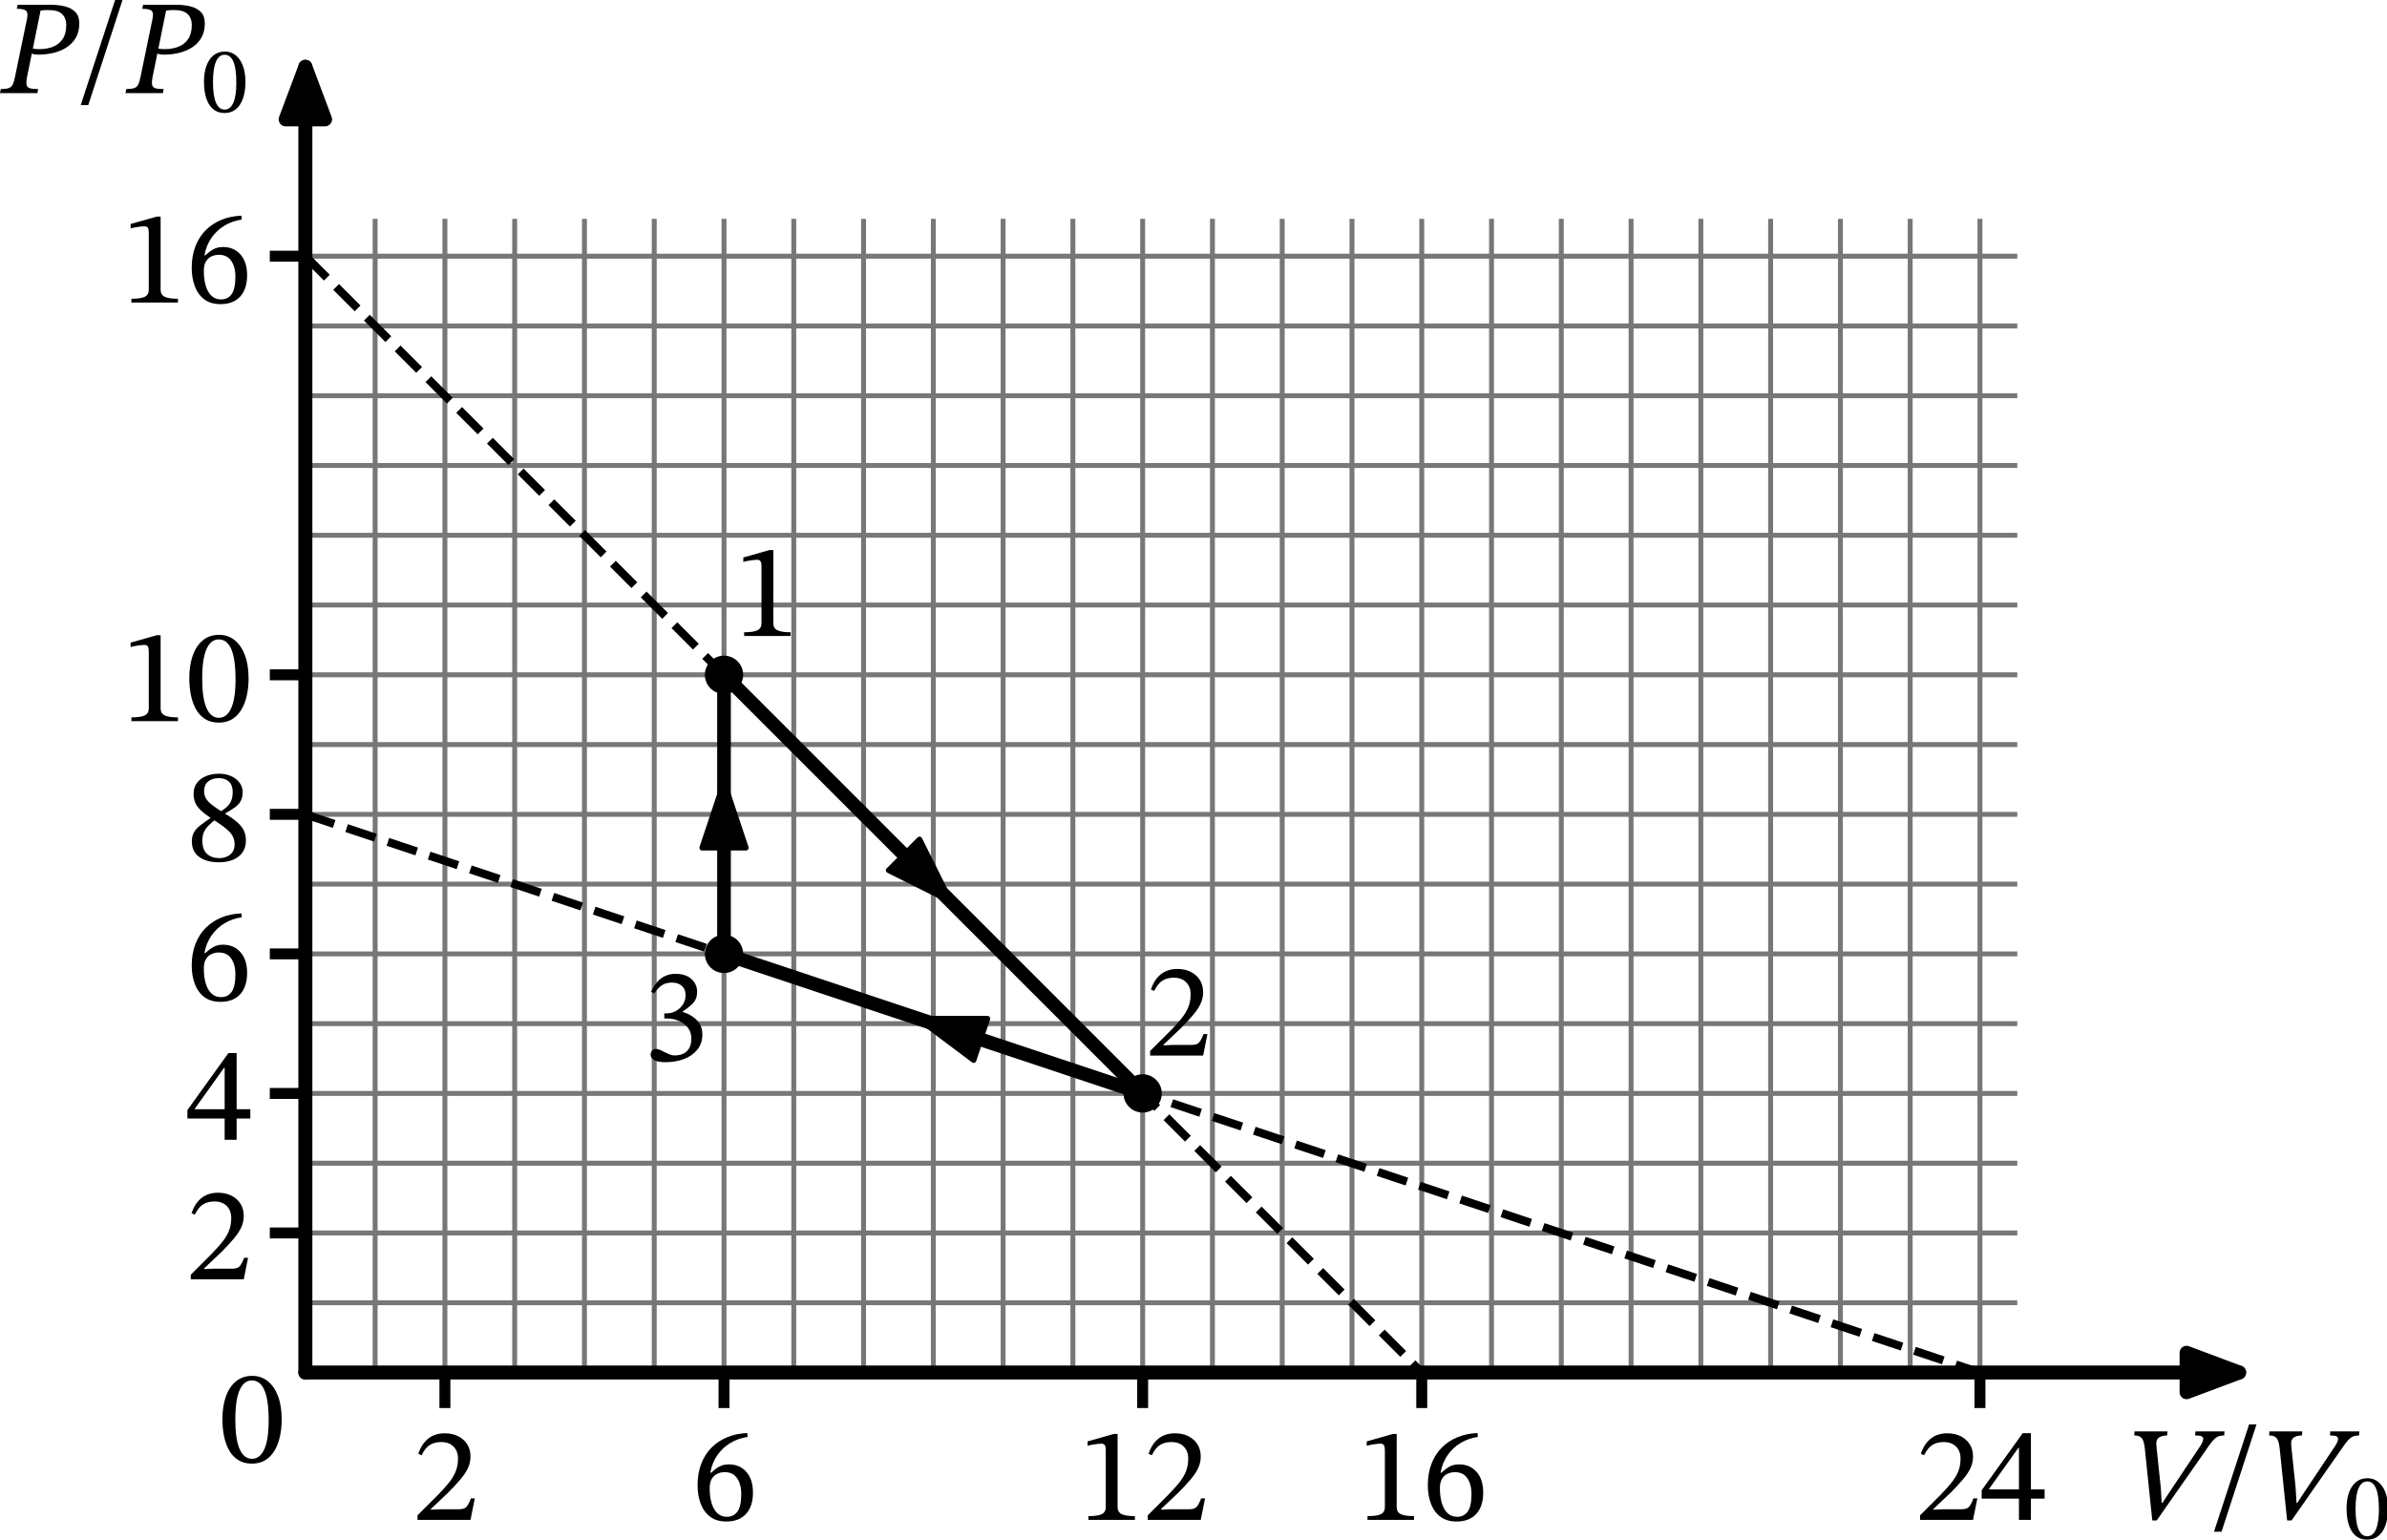 <?xml version="1.0" encoding="UTF-8" standalone="no"?>
<svg
   width="436.327pt"
   height="281.453pt"
   viewBox="0 0 436.327 281.453"
   version="1.1"
   id="svg93"
   sodipodi:docname="1042t.svg"
   xmlns:inkscape="http://www.inkscape.org/namespaces/inkscape"
   xmlns:sodipodi="http://sodipodi.sourceforge.net/DTD/sodipodi-0.dtd"
   xmlns:xlink="http://www.w3.org/1999/xlink"
   xmlns="http://www.w3.org/2000/svg"
   xmlns:svg="http://www.w3.org/2000/svg"
   xmlns:rdf="http://www.w3.org/1999/02/22-rdf-syntax-ns#"
   xmlns:cc="http://creativecommons.org/ns#"
   xmlns:dc="http://purl.org/dc/elements/1.1/">
  <sodipodi:namedview
     id="namedview93"
     pagecolor="#ffffff"
     bordercolor="#000000"
     borderopacity="0.25"
     inkscape:showpageshadow="2"
     inkscape:pageopacity="0.0"
     inkscape:pagecheckerboard="0"
     inkscape:deskcolor="#d1d1d1"
     inkscape:document-units="pt" />
  <defs
     id="defs1">
    <style
       type="text/css"
       id="style1">*{stroke-linejoin: round; stroke-linecap: butt}</style>
  </defs>
  <g
     id="figure_1"
     transform="translate(-6.982,-7.103)">
    <g
       id="axes_1">
      <g
         id="line2d_1">
        <path
           d="M 75.554,258.003 V 47.557"
           style="fill:none;stroke:#777777;stroke-width:0.9;stroke-linecap:square"
           id="path3" />
      </g>
      <g
         id="line2d_2">
        <path
           d="M 88.309,258.003 V 47.557"
           style="fill:none;stroke:#777777;stroke-width:0.9;stroke-linecap:square"
           id="path4" />
      </g>
      <g
         id="line2d_3">
        <path
           d="M 101.063,258.003 V 47.557"
           style="fill:none;stroke:#777777;stroke-width:0.9;stroke-linecap:square"
           id="path5" />
      </g>
      <g
         id="line2d_4">
        <path
           d="M 113.817,258.003 V 47.557"
           style="fill:none;stroke:#777777;stroke-width:0.9;stroke-linecap:square"
           id="path6" />
      </g>
      <g
         id="line2d_5">
        <path
           d="M 126.571,258.003 V 47.557"
           style="fill:none;stroke:#777777;stroke-width:0.9;stroke-linecap:square"
           id="path7" />
      </g>
      <g
         id="line2d_6">
        <path
           d="M 139.326,258.003 V 47.557"
           style="fill:none;stroke:#777777;stroke-width:0.9;stroke-linecap:square"
           id="path8" />
      </g>
      <g
         id="line2d_7">
        <path
           d="M 152.08,258.003 V 47.557"
           style="fill:none;stroke:#777777;stroke-width:0.9;stroke-linecap:square"
           id="path9" />
      </g>
      <g
         id="line2d_8">
        <path
           d="M 164.834,258.003 V 47.557"
           style="fill:none;stroke:#777777;stroke-width:0.9;stroke-linecap:square"
           id="path10" />
      </g>
      <g
         id="line2d_9">
        <path
           d="M 177.589,258.003 V 47.557"
           style="fill:none;stroke:#777777;stroke-width:0.9;stroke-linecap:square"
           id="path11" />
      </g>
      <g
         id="line2d_10">
        <path
           d="M 190.343,258.003 V 47.557"
           style="fill:none;stroke:#777777;stroke-width:0.9;stroke-linecap:square"
           id="path12" />
      </g>
      <g
         id="line2d_11">
        <path
           d="M 203.097,258.003 V 47.557"
           style="fill:none;stroke:#777777;stroke-width:0.9;stroke-linecap:square"
           id="path13" />
      </g>
      <g
         id="line2d_12">
        <path
           d="M 215.851,258.003 V 47.557"
           style="fill:none;stroke:#777777;stroke-width:0.9;stroke-linecap:square"
           id="path14" />
      </g>
      <g
         id="line2d_13">
        <path
           d="M 228.606,258.003 V 47.557"
           style="fill:none;stroke:#777777;stroke-width:0.9;stroke-linecap:square"
           id="path15" />
      </g>
      <g
         id="line2d_14">
        <path
           d="M 241.36,258.003 V 47.557"
           style="fill:none;stroke:#777777;stroke-width:0.9;stroke-linecap:square"
           id="path16" />
      </g>
      <g
         id="line2d_15">
        <path
           d="M 254.114,258.003 V 47.557"
           style="fill:none;stroke:#777777;stroke-width:0.9;stroke-linecap:square"
           id="path17" />
      </g>
      <g
         id="line2d_16">
        <path
           d="M 266.869,258.003 V 47.557"
           style="fill:none;stroke:#777777;stroke-width:0.9;stroke-linecap:square"
           id="path18" />
      </g>
      <g
         id="line2d_17">
        <path
           d="M 279.623,258.003 V 47.557"
           style="fill:none;stroke:#777777;stroke-width:0.9;stroke-linecap:square"
           id="path19" />
      </g>
      <g
         id="line2d_18">
        <path
           d="M 292.377,258.003 V 47.557"
           style="fill:none;stroke:#777777;stroke-width:0.9;stroke-linecap:square"
           id="path20" />
      </g>
      <g
         id="line2d_19">
        <path
           d="M 305.131,258.003 V 47.557"
           style="fill:none;stroke:#777777;stroke-width:0.9;stroke-linecap:square"
           id="path21" />
      </g>
      <g
         id="line2d_20">
        <path
           d="M 317.886,258.003 V 47.557"
           style="fill:none;stroke:#777777;stroke-width:0.9;stroke-linecap:square"
           id="path22" />
      </g>
      <g
         id="line2d_21">
        <path
           d="M 330.64,258.003 V 47.557"
           style="fill:none;stroke:#777777;stroke-width:0.9;stroke-linecap:square"
           id="path23" />
      </g>
      <g
         id="line2d_22">
        <path
           d="M 343.394,258.003 V 47.557"
           style="fill:none;stroke:#777777;stroke-width:0.9;stroke-linecap:square"
           id="path24" />
      </g>
      <g
         id="line2d_23">
        <path
           d="M 356.149,258.003 V 47.557"
           style="fill:none;stroke:#777777;stroke-width:0.9;stroke-linecap:square"
           id="path25" />
      </g>
      <g
         id="line2d_24">
        <path
           d="M 368.903,258.003 V 47.557"
           style="fill:none;stroke:#777777;stroke-width:0.9;stroke-linecap:square"
           id="path26" />
      </g>
      <g
         id="line2d_25">
        <path
           d="M 62.8,245.248 H 375.28"
           style="fill:none;stroke:#777777;stroke-width:0.9;stroke-linecap:square"
           id="path27" />
      </g>
      <g
         id="line2d_26">
        <path
           d="M 62.8,232.494 H 375.28"
           style="fill:none;stroke:#777777;stroke-width:0.9;stroke-linecap:square"
           id="path28" />
      </g>
      <g
         id="line2d_27">
        <path
           d="M 62.8,219.74 H 375.28"
           style="fill:none;stroke:#777777;stroke-width:0.9;stroke-linecap:square"
           id="path29" />
      </g>
      <g
         id="line2d_28">
        <path
           d="M 62.8,206.986 H 375.28"
           style="fill:none;stroke:#777777;stroke-width:0.9;stroke-linecap:square"
           id="path30" />
      </g>
      <g
         id="line2d_29">
        <path
           d="M 62.8,194.231 H 375.28"
           style="fill:none;stroke:#777777;stroke-width:0.9;stroke-linecap:square"
           id="path31" />
      </g>
      <g
         id="line2d_30">
        <path
           d="M 62.8,181.477 H 375.28"
           style="fill:none;stroke:#777777;stroke-width:0.9;stroke-linecap:square"
           id="path32" />
      </g>
      <g
         id="line2d_31">
        <path
           d="M 62.8,168.723 H 375.28"
           style="fill:none;stroke:#777777;stroke-width:0.9;stroke-linecap:square"
           id="path33" />
      </g>
      <g
         id="line2d_32">
        <path
           d="M 62.8,155.968 H 375.28"
           style="fill:none;stroke:#777777;stroke-width:0.9;stroke-linecap:square"
           id="path34" />
      </g>
      <g
         id="line2d_33">
        <path
           d="M 62.8,143.214 H 375.28"
           style="fill:none;stroke:#777777;stroke-width:0.9;stroke-linecap:square"
           id="path35" />
      </g>
      <g
         id="line2d_34">
        <path
           d="M 62.8,130.46 H 375.28"
           style="fill:none;stroke:#777777;stroke-width:0.9;stroke-linecap:square"
           id="path36" />
      </g>
      <g
         id="line2d_35">
        <path
           d="M 62.8,117.706 H 375.28"
           style="fill:none;stroke:#777777;stroke-width:0.9;stroke-linecap:square"
           id="path37" />
      </g>
      <g
         id="line2d_36">
        <path
           d="M 62.8,104.951 H 375.28"
           style="fill:none;stroke:#777777;stroke-width:0.9;stroke-linecap:square"
           id="path38" />
      </g>
      <g
         id="line2d_37">
        <path
           d="M 62.8,92.197 H 375.28"
           style="fill:none;stroke:#777777;stroke-width:0.9;stroke-linecap:square"
           id="path39" />
      </g>
      <g
         id="line2d_38">
        <path
           d="M 62.8,79.443 H 375.28"
           style="fill:none;stroke:#777777;stroke-width:0.9;stroke-linecap:square"
           id="path40" />
      </g>
      <g
         id="line2d_39">
        <path
           d="M 62.8,66.688 H 375.28"
           style="fill:none;stroke:#777777;stroke-width:0.9;stroke-linecap:square"
           id="path41" />
      </g>
      <g
         id="line2d_40">
        <path
           d="M 62.8,53.934 H 375.28"
           style="fill:none;stroke:#777777;stroke-width:0.9;stroke-linecap:square"
           id="path42" />
      </g>
      <g
         id="line2d_41">
        <path
           d="m 62.8,53.934 2.061,2.061 2.061,2.061 2.061,2.061 2.061,2.061 2.061,2.061 2.061,2.061 2.061,2.061 2.061,2.061 2.061,2.061 2.061,2.061 2.061,2.061 2.061,2.061 2.061,2.061 2.061,2.061 2.061,2.061 2.061,2.061 2.061,2.061 2.061,2.061 2.061,2.061 2.061,2.061 2.061,2.061 2.061,2.061 2.061,2.061 2.061,2.061 2.061,2.061 2.061,2.061 2.061,2.061 2.061,2.061 2.061,2.061 2.061,2.061 2.061,2.061 2.061,2.061 2.061,2.061 2.061,2.061 2.061,2.061 2.061,2.061 2.061,2.061 2.061,2.061 2.061,2.061 2.061,2.061 2.061,2.061 2.061,2.061 2.061,2.061 2.061,2.061 2.061,2.061 2.061,2.061 2.061,2.061 2.061,2.061 2.061,2.061 2.061,2.061 2.061,2.061 2.061,2.061 2.061,2.061 2.061,2.061 2.061,2.061 2.061,2.061 2.061,2.061 2.061,2.061 2.061,2.061 2.061,2.061 2.061,2.061 2.061,2.061 2.061,2.061 2.061,2.061 2.061,2.061 2.061,2.061 2.061,2.061 2.061,2.061 2.061,2.061 2.061,2.061 2.061,2.061 2.061,2.061 2.061,2.061 2.061,2.061 2.061,2.061 2.061,2.061 2.061,2.061 2.061,2.061 2.061,2.061 2.061,2.061 2.061,2.061 2.061,2.061 2.061,2.061 2.061,2.061 2.061,2.061 2.061,2.061 2.061,2.061 2.061,2.061 2.061,2.061 2.061,2.061 2.061,2.061 2.061,2.061 2.061,2.061 2.061,2.061 2.061,2.061 2.061,2.061 2.061,2.061 2.061,2.061 2.061,2.061"
           clip-path="url(#p8b375e98ff)"
           style="fill:none;stroke:#000000;stroke-width:1.5;stroke-dasharray:5.55, 2.4;stroke-dashoffset:0"
           id="path43" />
      </g>
      <g
         id="line2d_42">
        <path
           d="m 62.8,155.968 3.092,1.031 3.092,1.031 3.092,1.031 3.092,1.031 3.092,1.031 3.092,1.031 3.092,1.031 3.092,1.031 3.092,1.031 3.092,1.031 3.092,1.031 3.092,1.031 3.092,1.031 3.092,1.031 3.092,1.031 3.092,1.031 3.092,1.031 3.092,1.031 3.092,1.031 3.092,1.031 3.092,1.031 3.092,1.031 3.092,1.031 3.092,1.031 3.092,1.031 3.092,1.031 3.092,1.031 3.092,1.031 3.092,1.031 3.092,1.031 3.092,1.031 3.092,1.031 3.092,1.031 3.092,1.031 3.092,1.031 3.092,1.031 3.092,1.031 3.092,1.031 3.092,1.031 3.092,1.031 3.092,1.031 3.092,1.031 3.092,1.031 3.092,1.031 3.092,1.031 3.092,1.031 3.092,1.031 3.092,1.031 3.092,1.031 3.092,1.031 3.092,1.031 3.092,1.031 3.092,1.031 3.092,1.031 3.092,1.031 3.092,1.031 3.092,1.031 3.092,1.031 3.092,1.031 3.092,1.031 3.092,1.031 3.092,1.031 3.092,1.031 3.092,1.031 3.092,1.031 3.092,1.031 3.092,1.031 3.092,1.031 3.092,1.031 3.092,1.031 3.092,1.031 3.092,1.031 3.092,1.031 3.092,1.031 3.092,1.031 3.092,1.031 3.092,1.031 3.092,1.031 3.092,1.031 3.092,1.031 3.092,1.031 3.092,1.031 3.092,1.031 3.092,1.031 3.092,1.031 3.092,1.031 3.092,1.031 3.092,1.031 3.092,1.031 3.092,1.031 3.092,1.031 3.092,1.031 3.092,1.031 3.092,1.031 3.092,1.031 3.092,1.031 3.092,1.031 3.092,1.031 3.092,1.031"
           clip-path="url(#p8b375e98ff)"
           style="fill:none;stroke:#000000;stroke-width:1.5;stroke-dasharray:5.55, 2.4;stroke-dashoffset:0"
           id="path44" />
      </g>
      <g
         id="line2d_43">
        <path
           d="m 139.326,130.46 0.773,0.773 0.773,0.773 0.773,0.773 0.773,0.773 0.773,0.773 0.773,0.773 0.773,0.773 0.773,0.773 0.773,0.773 0.773,0.773 0.773,0.773 0.773,0.773 0.773,0.773 0.773,0.773 0.773,0.773 0.773,0.773 0.773,0.773 0.773,0.773 0.773,0.773 0.773,0.773 0.773,0.773 0.773,0.773 0.773,0.773 0.773,0.773 0.773,0.773 0.773,0.773 0.773,0.773 0.773,0.773 0.773,0.773 0.773,0.773 0.773,0.773 0.773,0.773 0.773,0.773 0.773,0.773 0.773,0.773 0.773,0.773 0.773,0.773 0.773,0.773 0.773,0.773 0.773,0.773 0.773,0.773 0.773,0.773 0.773,0.773 0.773,0.773 0.773,0.773 0.773,0.773 0.773,0.773 0.773,0.773 0.773,0.773 0.773,0.773 0.773,0.773 0.773,0.773 0.773,0.773 0.773,0.773 0.773,0.773 0.773,0.773 0.773,0.773 0.773,0.773 0.773,0.773 0.773,0.773 0.773,0.773 0.773,0.773 0.773,0.773 0.773,0.773 0.773,0.773 0.773,0.773 0.773,0.773 0.773,0.773 0.773,0.773 0.773,0.773 0.773,0.773 0.773,0.773 0.773,0.773 0.773,0.773 0.773,0.773 0.773,0.773 0.773,0.773 0.773,0.773 0.773,0.773 0.773,0.773 0.773,0.773 0.773,0.773 0.773,0.773 0.773,0.773 0.773,0.773 0.773,0.773 0.773,0.773 0.773,0.773 0.773,0.773 0.773,0.773 0.773,0.773 0.773,0.773 0.773,0.773 0.773,0.773 0.773,0.773 0.773,0.773 0.773,0.773 0.773,0.773 0.773,0.773"
           clip-path="url(#p8b375e98ff)"
           style="fill:none;stroke:#000000;stroke-width:2.5;stroke-linecap:square"
           id="path45" />
      </g>
      <g
         id="line2d_44">
        <path
           d="m 215.851,206.986 -0.773,-0.258 -0.773,-0.258 -0.773,-0.258 -0.773,-0.258 -0.773,-0.258 -0.773,-0.258 -0.773,-0.258 -0.773,-0.258 -0.773,-0.258 -0.773,-0.258 -0.773,-0.258 -0.773,-0.258 -0.773,-0.258 -0.773,-0.258 -0.773,-0.258 -0.773,-0.258 -0.773,-0.258 -0.773,-0.258 -0.773,-0.258 -0.773,-0.258 -0.773,-0.258 -0.773,-0.258 -0.773,-0.258 -0.773,-0.258 -0.773,-0.258 -0.773,-0.258 -0.773,-0.258 -0.773,-0.258 -0.773,-0.258 -0.773,-0.258 -0.773,-0.258 -0.773,-0.258 -0.773,-0.258 -0.773,-0.258 -0.773,-0.258 -0.773,-0.258 -0.773,-0.258 -0.773,-0.258 -0.773,-0.258 -0.773,-0.258 -0.773,-0.258 -0.773,-0.258 -0.773,-0.258 -0.773,-0.258 -0.773,-0.258 -0.773,-0.258 -0.773,-0.258 -0.773,-0.258 -0.773,-0.258 -0.773,-0.258 -0.773,-0.258 -0.773,-0.258 -0.773,-0.258 -0.773,-0.258 -0.773,-0.258 -0.773,-0.258 -0.773,-0.258 -0.773,-0.258 -0.773,-0.258 -0.773,-0.258 -0.773,-0.258 -0.773,-0.258 -0.773,-0.258 -0.773,-0.258 -0.773,-0.258 -0.773,-0.258 -0.773,-0.258 -0.773,-0.258 -0.773,-0.258 -0.773,-0.258 -0.773,-0.258 -0.773,-0.258 -0.773,-0.258 -0.773,-0.258 -0.773,-0.258 -0.773,-0.258 -0.773,-0.258 -0.773,-0.258 -0.773,-0.258 -0.773,-0.258 -0.773,-0.258 -0.773,-0.258 -0.773,-0.258 -0.773,-0.258 -0.773,-0.258 -0.773,-0.258 -0.773,-0.258 -0.773,-0.258 -0.773,-0.258 -0.773,-0.258 -0.773,-0.258 -0.773,-0.258 -0.773,-0.258 -0.773,-0.258 -0.773,-0.258 -0.773,-0.258 -0.773,-0.258 -0.773,-0.258 -0.773,-0.258"
           clip-path="url(#p8b375e98ff)"
           style="fill:none;stroke:#000000;stroke-width:2.5;stroke-linecap:square"
           id="path46" />
      </g>
      <g
         id="line2d_45">
        <path
           d="m 139.326,181.477 v -0.515 -0.515 -0.515 -0.515 -0.515 -0.515 -0.515 -0.515 -0.515 -0.515 -0.515 -0.515 -0.515 -0.515 -0.515 -0.515 -0.515 -0.515 -0.515 -0.515 -0.515 -0.515 -0.515 -0.515 -0.515 -0.515 -0.515 -0.515 -0.515 -0.515 -0.515 -0.515 -0.515 -0.515 -0.515 -0.515 -0.515 -0.515 -0.515 -0.515 -0.515 -0.515 -0.515 -0.515 -0.515 -0.515 -0.515 -0.515 -0.515 -0.515 -0.515 -0.515 -0.515 -0.515 -0.515 -0.515 -0.515 -0.515 -0.515 -0.515 -0.515 -0.515 -0.515 -0.515 -0.515 -0.515 -0.515 -0.515 -0.515 -0.515 -0.515 -0.515 -0.515 -0.515 -0.515 -0.515 -0.515 -0.515 -0.515 -0.515 -0.515 -0.515 -0.515 -0.515 -0.515 -0.515 -0.515 -0.515 -0.515 -0.515 -0.515 -0.515 -0.515 -0.515 -0.515 -0.515 -0.515 -0.515 -0.515"
           clip-path="url(#p8b375e98ff)"
           style="fill:none;stroke:#000000;stroke-width:2.5;stroke-linecap:square"
           id="path47" />
      </g>
      <g
         id="matplotlib.axis_1">
        <g
           id="xtick_1">
          <g
             id="line2d_46">
            <defs
               id="defs47">
              <path
                 id="m10d08963d2"
                 d="M 0,0 V 6.5"
                 style="stroke:#000000;stroke-width:2" />
            </defs>
            <g
               id="g47">
              <use
                 xlink:href="#m10d08963d2"
                 x="88.309"
                 y="258.003"
                 style="stroke:#000000;stroke-width:2"
                 id="use47" />
            </g>
          </g>
          <g
             id="text_1">
            <!-- 2 -->
            <g
               transform="matrix(0.24,0,0,-0.24,82.369,284.945)"
               id="g48">
              <defs
                 id="defs48">
                <path
                   id="STIXTwoText-32"
                   d="M 2765,0 H 243 v 218 l 973,972 q 320,327 531,592 211,266 317,535 106,269 106,601 0,359 -215,573 -214,215 -585,215 -314,0 -535,-135 -221,-134 -400,-493 l -153,64 q 147,468 467,724 320,256 787,256 365,0 640,-138 275,-138 432,-384 157,-246 157,-586 0,-281 -119,-541 -118,-259 -352,-534 -233,-275 -572,-621 L 877,518 v -32 l 448,20 h 889 q 256,0 358,115 103,115 212,403 h 186 z"
                   transform="scale(0.016)" />
              </defs>
              <use
                 xlink:href="#STIXTwoText-32"
                 id="use48" />
            </g>
          </g>
        </g>
        <g
           id="xtick_2">
          <g
             id="line2d_47">
            <g
               id="g49">
              <use
                 xlink:href="#m10d08963d2"
                 x="139.326"
                 y="258.003"
                 style="stroke:#000000;stroke-width:2"
                 id="use49" />
            </g>
          </g>
          <g
             id="text_2">
            <!-- 6 -->
            <g
               transform="matrix(0.24,0,0,-0.24,133.386,284.945)"
               id="g50">
              <defs
                 id="defs49">
                <path
                   id="STIXTwoText-36"
                   d="m 1658,-77 q -474,0 -778,233 -304,234 -448,628 -144,394 -144,861 0,576 176,1030 176,455 493,771 317,317 749,493 432,176 950,195 l 13,-185 Q 2221,3885 1849,3661 1478,3437 1228,3078 979,2720 896,2253 l 45,-7 q 198,192 390,294 192,103 442,103 525,0 838,-359 314,-358 314,-985 0,-653 -330,-1015 -329,-361 -937,-361 z m 25,224 q 320,0 502,246 183,247 183,855 0,435 -195,729 -195,295 -592,295 -186,0 -349,-74 -163,-73 -266,-240 -102,-166 -102,-448 0,-396 89,-704 90,-307 272,-483 183,-176 458,-176 z"
                   transform="scale(0.016)" />
              </defs>
              <use
                 xlink:href="#STIXTwoText-36"
                 id="use50" />
            </g>
          </g>
        </g>
        <g
           id="xtick_3">
          <g
             id="line2d_48">
            <g
               id="g51">
              <use
                 xlink:href="#m10d08963d2"
                 x="215.851"
                 y="258.003"
                 style="stroke:#000000;stroke-width:2"
                 id="use51" />
            </g>
          </g>
          <g
             id="text_3">
            <!-- 12 -->
            <g
               transform="matrix(0.24,0,0,-0.24,203.971,284.945)"
               id="g53">
              <defs
                 id="defs51">
                <path
                   id="STIXTwoText-31"
                   d="M 2726,0 H 512 v 179 q 454,0 640,96 186,96 186,333 v 2707 q 0,167 -45,240 -45,74 -167,74 -64,0 -179,-13 -115,-13 -243,-36 -128,-22 -230,-54 v 212 l 1241,352 h 186 V 608 q 0,-237 192,-333 192,-96 633,-96 z"
                   transform="scale(0.016)" />
              </defs>
              <use
                 xlink:href="#STIXTwoText-31"
                 id="use52" />
              <use
                 xlink:href="#STIXTwoText-32"
                 x="49.5"
                 id="use53" />
            </g>
          </g>
        </g>
        <g
           id="xtick_4">
          <g
             id="line2d_49">
            <g
               id="g54">
              <use
                 xlink:href="#m10d08963d2"
                 x="266.869"
                 y="258.003"
                 style="stroke:#000000;stroke-width:2"
                 id="use54" />
            </g>
          </g>
          <g
             id="text_4">
            <!-- 16 -->
            <g
               transform="matrix(0.24,0,0,-0.24,254.989,284.945)"
               id="g56">
              <use
                 xlink:href="#STIXTwoText-31"
                 id="use55" />
              <use
                 xlink:href="#STIXTwoText-36"
                 x="49.5"
                 id="use56" />
            </g>
          </g>
        </g>
        <g
           id="xtick_5">
          <g
             id="line2d_50">
            <g
               id="g57">
              <use
                 xlink:href="#m10d08963d2"
                 x="368.903"
                 y="258.003"
                 style="stroke:#000000;stroke-width:2"
                 id="use57" />
            </g>
          </g>
          <g
             id="text_5">
            <!-- 24 -->
            <g
               transform="matrix(0.24,0,0,-0.24,357.023,284.945)"
               id="g59">
              <defs
                 id="defs57">
                <path
                   id="STIXTwoText-34"
                   d="M 2426,0 H 1856 V 1011 H 83 v 403 l 1952,2714 h 391 V 1453 h 652 V 1011 H 2426 Z M 435,1478 v -25 h 1421 v 1977 h -26 z"
                   transform="scale(0.016)" />
              </defs>
              <use
                 xlink:href="#STIXTwoText-32"
                 id="use58" />
              <use
                 xlink:href="#STIXTwoText-34"
                 x="49.5"
                 id="use59" />
            </g>
          </g>
        </g>
        <g
           id="xtick_6">
          <g
             id="line2d_51" />
          <g
             id="text_6">
            <!-- $V/V_0$ -->
            <g
               transform="matrix(0.24,0,0,-0.24,395.44,284.945)"
               id="g63">
              <defs
                 id="defs59">
                <path
                   id="STIXTwoText-Italic-56"
                   d="M 1504,-32 H 1293 L 934,3430 q -25,218 -77,343 -51,125 -150,182 -99,58 -272,58 l 13,192 h 1568 l -19,-192 q -243,0 -384,-96 -141,-96 -128,-314 0,-32 9,-115 10,-83 10,-115 l 192,-1824 45,-749 h 32 l 371,563 1376,2061 q 90,128 144,237 54,109 54,185 0,96 -83,131 -83,36 -301,36 l 13,192 h 1383 l -13,-192 q -128,0 -228,-26 -99,-25 -189,-99 -89,-74 -195,-208 -105,-134 -252,-352 z"
                   transform="scale(0.016)" />
                <path
                   id="STIXTwoText-2f"
                   d="M 589,-570 H 230 l 1671,5108 h 352 z"
                   transform="scale(0.016)" />
                <path
                   id="STIXTwoText-30"
                   d="M 1581,-70 Q 1197,-70 928,99 659,269 492,563 326,858 249,1242 q -76,384 -76,806 0,608 163,1072 163,464 480,726 317,263 778,263 416,0 729,-247 314,-246 493,-710 179,-464 179,-1123 0,-410 -80,-788 Q 2835,864 2665,569 2496,275 2227,102 1958,-70 1581,-70 Z m 0,230 q 377,0 585,454 208,455 208,1376 0,973 -202,1437 -201,464 -598,464 -377,0 -582,-461 Q 787,2970 787,2016 787,1088 992,624 1197,160 1581,160 Z"
                   transform="scale(0.016)" />
              </defs>
              <use
                 xlink:href="#STIXTwoText-Italic-56"
                 transform="translate(0,0.094)"
                 id="use60" />
              <use
                 xlink:href="#STIXTwoText-2f"
                 transform="translate(64,0.094)"
                 id="use61" />
              <use
                 xlink:href="#STIXTwoText-Italic-56"
                 transform="translate(102.7,0.094)"
                 id="use62" />
              <use
                 xlink:href="#STIXTwoText-30"
                 transform="matrix(0.7,0,0,0.7,166.7,-14.278)"
                 id="use63" />
            </g>
          </g>
        </g>
      </g>
      <g
         id="matplotlib.axis_2">
        <g
           id="ytick_1">
          <g
             id="line2d_52">
            <defs
               id="defs63">
              <path
                 id="mb671430fc1"
                 d="M 0,0 H -6.5"
                 style="stroke:#000000;stroke-width:2" />
            </defs>
            <g
               id="g64">
              <use
                 xlink:href="#mb671430fc1"
                 x="62.8"
                 y="232.494"
                 style="stroke:#000000;stroke-width:2"
                 id="use64" />
            </g>
          </g>
          <g
             id="text_7">
            <!-- 2 -->
            <g
               transform="matrix(0.24,0,0,-0.24,40.92,240.965)"
               id="g65">
              <use
                 xlink:href="#STIXTwoText-32"
                 id="use65" />
            </g>
          </g>
        </g>
        <g
           id="ytick_2">
          <g
             id="line2d_53">
            <g
               id="g66">
              <use
                 xlink:href="#mb671430fc1"
                 x="62.8"
                 y="206.986"
                 style="stroke:#000000;stroke-width:2"
                 id="use66" />
            </g>
          </g>
          <g
             id="text_8">
            <!-- 4 -->
            <g
               transform="matrix(0.24,0,0,-0.24,40.92,215.457)"
               id="g67">
              <use
                 xlink:href="#STIXTwoText-34"
                 id="use67" />
            </g>
          </g>
        </g>
        <g
           id="ytick_3">
          <g
             id="line2d_54">
            <g
               id="g68">
              <use
                 xlink:href="#mb671430fc1"
                 x="62.8"
                 y="181.477"
                 style="stroke:#000000;stroke-width:2"
                 id="use68" />
            </g>
          </g>
          <g
             id="text_9">
            <!-- 6 -->
            <g
               transform="matrix(0.24,0,0,-0.24,40.92,189.948)"
               id="g69">
              <use
                 xlink:href="#STIXTwoText-36"
                 id="use69" />
            </g>
          </g>
        </g>
        <g
           id="ytick_4">
          <g
             id="line2d_55">
            <g
               id="g70">
              <use
                 xlink:href="#mb671430fc1"
                 x="62.8"
                 y="155.968"
                 style="stroke:#000000;stroke-width:2"
                 id="use70" />
            </g>
          </g>
          <g
             id="text_10">
            <!-- 8 -->
            <g
               transform="matrix(0.24,0,0,-0.24,40.92,164.44)"
               id="g71">
              <defs
                 id="defs70">
                <path
                   id="STIXTwoText-38"
                   d="M 1574,-77 Q 1203,-77 915,32 627,141 460,361 294,582 294,909 q 0,256 96,432 96,176 291,329 196,154 490,352 v 77 l 250,-134 Q 1222,1805 1081,1664 941,1523 867,1356 794,1190 794,960 q 0,-429 220,-634 221,-204 586,-204 198,0 364,73 167,74 266,218 100,144 100,361 0,212 -87,384 -86,173 -314,362 -227,189 -649,458 l -32,12 q -358,244 -547,429 -189,186 -256,368 -67,183 -67,407 0,294 156,505 157,211 432,326 276,116 628,116 320,0 572,-116 253,-115 400,-313 148,-198 148,-454 0,-231 -84,-398 -83,-166 -262,-304 -179,-137 -480,-303 v -77 l -269,141 q 359,205 490,419 131,214 131,534 0,320 -176,490 -176,170 -483,170 -327,0 -516,-164 -188,-163 -188,-457 0,-295 211,-506 211,-211 678,-493 l 45,-32 q 403,-236 633,-438 231,-202 327,-407 96,-204 96,-473 0,-333 -163,-567 Q 2541,160 2249,41 1958,-77 1574,-77 Z"
                   transform="scale(0.016)" />
              </defs>
              <use
                 xlink:href="#STIXTwoText-38"
                 id="use71" />
            </g>
          </g>
        </g>
        <g
           id="ytick_5">
          <g
             id="line2d_56">
            <g
               id="g72">
              <use
                 xlink:href="#mb671430fc1"
                 x="62.8"
                 y="130.46"
                 style="stroke:#000000;stroke-width:2"
                 id="use72" />
            </g>
          </g>
          <g
             id="text_11">
            <!-- 10 -->
            <g
               transform="matrix(0.24,0,0,-0.24,29.04,138.931)"
               id="g74">
              <use
                 xlink:href="#STIXTwoText-31"
                 id="use73" />
              <use
                 xlink:href="#STIXTwoText-30"
                 x="49.5"
                 id="use74" />
            </g>
          </g>
        </g>
        <g
           id="ytick_6">
          <g
             id="line2d_57">
            <g
               id="g75">
              <use
                 xlink:href="#mb671430fc1"
                 x="62.8"
                 y="53.934"
                 style="stroke:#000000;stroke-width:2"
                 id="use75" />
            </g>
          </g>
          <g
             id="text_12">
            <!-- 16 -->
            <g
               transform="matrix(0.24,0,0,-0.24,29.04,62.405)"
               id="g77">
              <use
                 xlink:href="#STIXTwoText-31"
                 id="use76" />
              <use
                 xlink:href="#STIXTwoText-36"
                 x="49.5"
                 id="use77" />
            </g>
          </g>
        </g>
        <g
           id="ytick_7">
          <g
             id="line2d_58" />
          <g
             id="text_13">
            <!-- $P/P_0$ -->
            <g
               transform="matrix(0.24,0,0,-0.24,7.2,24.142)"
               id="g81">
              <defs
                 id="defs77">
                <path
                   id="STIXTwoText-Italic-50"
                   d="M 1722,0 H -58 l 39,192 q 243,0 374,45 131,45 195,176 64,131 116,400 l 569,2752 q 51,281 -61,364 -112,84 -432,84 l 39,192 h 1555 q 397,0 707,-80 311,-80 493,-272 182,-192 182,-531 0,-416 -173,-701 -172,-285 -457,-461 -285,-176 -628,-253 -342,-77 -687,-77 -115,0 -208,19 -93,20 -138,52 l 45,224 q 58,-7 134,-20 77,-12 199,-12 377,0 668,118 292,119 458,371 167,253 167,663 0,320 -196,515 -195,195 -681,195 -103,0 -170,-7 -67,-6 -176,-18 L 1235,787 q -51,-262 -26,-390 26,-128 160,-167 135,-38 391,-38 z"
                   transform="scale(0.016)" />
              </defs>
              <use
                 xlink:href="#STIXTwoText-Italic-50"
                 transform="translate(0,0.094)"
                 id="use78" />
              <use
                 xlink:href="#STIXTwoText-2f"
                 transform="translate(56.9,0.094)"
                 id="use79" />
              <use
                 xlink:href="#STIXTwoText-Italic-50"
                 transform="translate(95.6,0.094)"
                 id="use80" />
              <use
                 xlink:href="#STIXTwoText-30"
                 transform="matrix(0.7,0,0,0.7,152.5,-14.278)"
                 id="use81" />
            </g>
          </g>
        </g>
      </g>
      <g
         id="line2d_59">
        <path
           d="M 215.851,206.986"
           clip-path="url(#p8b375e98ff)"
           style="fill:none;stroke:#000000;stroke-width:1.5;stroke-linecap:square"
           id="path81" />
        <defs
           id="defs81">
          <path
             id="md323a11b99"
             d="M 0,3 C 0.796,3 1.559,2.684 2.121,2.121 2.684,1.559 3,0.796 3,0 3,-0.796 2.684,-1.559 2.121,-2.121 1.559,-2.684 0.796,-3 0,-3 -0.796,-3 -1.559,-2.684 -2.121,-2.121 -2.684,-1.559 -3,-0.796 -3,0 -3,0.796 -2.684,1.559 -2.121,2.121 -1.559,2.684 -0.796,3 0,3 Z"
             style="stroke:#000000" />
        </defs>
        <g
           clip-path="url(#p8b375e98ff)"
           id="g82">
          <use
             xlink:href="#md323a11b99"
             x="215.851"
             y="206.986"
             style="stroke:#000000"
             id="use82" />
        </g>
      </g>
      <g
         id="line2d_60">
        <path
           d="M 139.326,181.477"
           clip-path="url(#p8b375e98ff)"
           style="fill:none;stroke:#000000;stroke-width:1.5;stroke-linecap:square"
           id="path82" />
        <g
           clip-path="url(#p8b375e98ff)"
           id="g83">
          <use
             xlink:href="#md323a11b99"
             x="139.326"
             y="181.477"
             style="stroke:#000000"
             id="use83" />
        </g>
      </g>
      <g
         id="line2d_61">
        <path
           d="M 139.326,130.46"
           clip-path="url(#p8b375e98ff)"
           style="fill:none;stroke:#000000;stroke-width:1.5;stroke-linecap:square"
           id="path83" />
        <g
           clip-path="url(#p8b375e98ff)"
           id="g84">
          <use
             xlink:href="#md323a11b99"
             x="139.326"
             y="130.46"
             style="stroke:#000000"
             id="use84" />
        </g>
      </g>
      <g
         id="patch_3">
        <path
           d="m 181.067,172.201 q 0.387,0.386 -0.345,-0.345"
           clip-path="url(#p8b375e98ff)"
           style="fill:none;stroke:#000000;stroke-linecap:round"
           id="path84" />
        <path
           d="m 175.065,160.542 5.657,11.314 -11.314,-5.657 z"
           clip-path="url(#p8b375e98ff)"
           style="stroke:#000000;stroke-linecap:round"
           id="path85" />
      </g>
      <g
         id="text_14">
        <!-- 1 -->
        <g
           transform="matrix(0.24,0,0,-0.24,141.038,123.367)"
           id="g85">
          <use
             xlink:href="#STIXTwoText-31"
             id="use85" />
        </g>
      </g>
      <g
         id="text_15">
        <!-- 2 -->
        <g
           transform="matrix(0.24,0,0,-0.24,216.289,200.062)"
           id="g86">
          <use
             xlink:href="#STIXTwoText-32"
             id="use86" />
        </g>
      </g>
      <g
         id="patch_4">
        <path
           d="m 174.11,193.072 q -0.386,-0.129 0.727,0.242"
           clip-path="url(#p8b375e98ff)"
           style="fill:none;stroke:#000000;stroke-linecap:round"
           id="path86" />
        <path
           d="m 184.956,200.904 -10.119,-7.589 h 12.649 z"
           clip-path="url(#p8b375e98ff)"
           style="stroke:#000000;stroke-linecap:round"
           id="path87" />
      </g>
      <g
         id="patch_5">
        <path
           d="m 139.326,149.012 q 0,-0.258 0,1.066"
           clip-path="url(#p8b375e98ff)"
           style="fill:none;stroke:#000000;stroke-linecap:round"
           id="path88" />
        <path
           d="m 135.326,162.077 4,-12 4,12 z"
           clip-path="url(#p8b375e98ff)"
           style="stroke:#000000;stroke-linecap:round"
           id="path89" />
      </g>
      <g
         id="text_16">
        <!-- 3 -->
        <g
           transform="matrix(0.24,0,0,-0.24,124.458,200.955)"
           id="g89">
          <defs
             id="defs89">
            <path
               id="STIXTwoText-33"
               d="m 1094,-83 q -288,0 -442,55 -153,54 -214,134 -60,80 -60,163 0,102 64,191 64,90 185,90 96,0 201,-48 106,-48 221,-109 116,-60 234,-108 119,-48 240,-48 205,0 384,73 179,74 294,250 116,176 116,490 0,288 -160,499 -160,211 -426,329 -265,119 -573,119 h -128 v 243 h 122 q 218,0 422,109 205,109 336,307 132,198 132,454 0,282 -176,439 -176,157 -477,157 -288,0 -480,-132 -192,-131 -359,-387 l -147,83 q 179,416 473,634 295,218 686,218 492,0 761,-247 269,-246 269,-611 0,-333 -195,-538 -195,-204 -496,-396 v -20 q 256,-76 470,-220 215,-144 343,-352 128,-208 128,-496 0,-436 -244,-734 Q 2355,211 1958,64 1562,-83 1094,-83 Z"
               transform="scale(0.016)" />
          </defs>
          <use
             xlink:href="#STIXTwoText-33"
             id="use89" />
        </g>
      </g>
      <g
         id="text_17">
        <!-- $0$ -->
        <g
           transform="matrix(0.24,0,0,-0.24,46.974,274.583)"
           id="g90">
          <use
             xlink:href="#STIXTwoText-30"
             transform="translate(0,0.797)"
             id="use90" />
        </g>
      </g>
      <g
         id="patch_6">
        <path
           d="m 62.8,258.003 q 178.56,0 353.475,0"
           style="fill:none;stroke:#000000;stroke-width:2.56;stroke-linecap:round"
           id="path90" />
        <path
           d="m 406.675,254.403 9.6,3.6 -9.6,3.6 z"
           style="stroke:#000000;stroke-width:2.56;stroke-linecap:round"
           id="path91" />
      </g>
      <g
         id="patch_7">
        <path
           d="m 62.8,258.003 q 0,-121.166 0,-238.686"
           style="fill:none;stroke:#000000;stroke-width:2.56;stroke-linecap:round"
           id="path92" />
        <path
           d="m 59.2,28.917 3.6,-9.6 3.6,9.6 z"
           style="stroke:#000000;stroke-width:2.56;stroke-linecap:round"
           id="path93" />
      </g>
    </g>
  </g>
  <defs
     id="defs93">
    <clipPath
       id="p8b375e98ff">
      <rect
         x="62.8"
         y="15.671"
         width="357.12"
         height="242.331"
         id="rect93" />
    </clipPath>
  </defs>
</svg>
